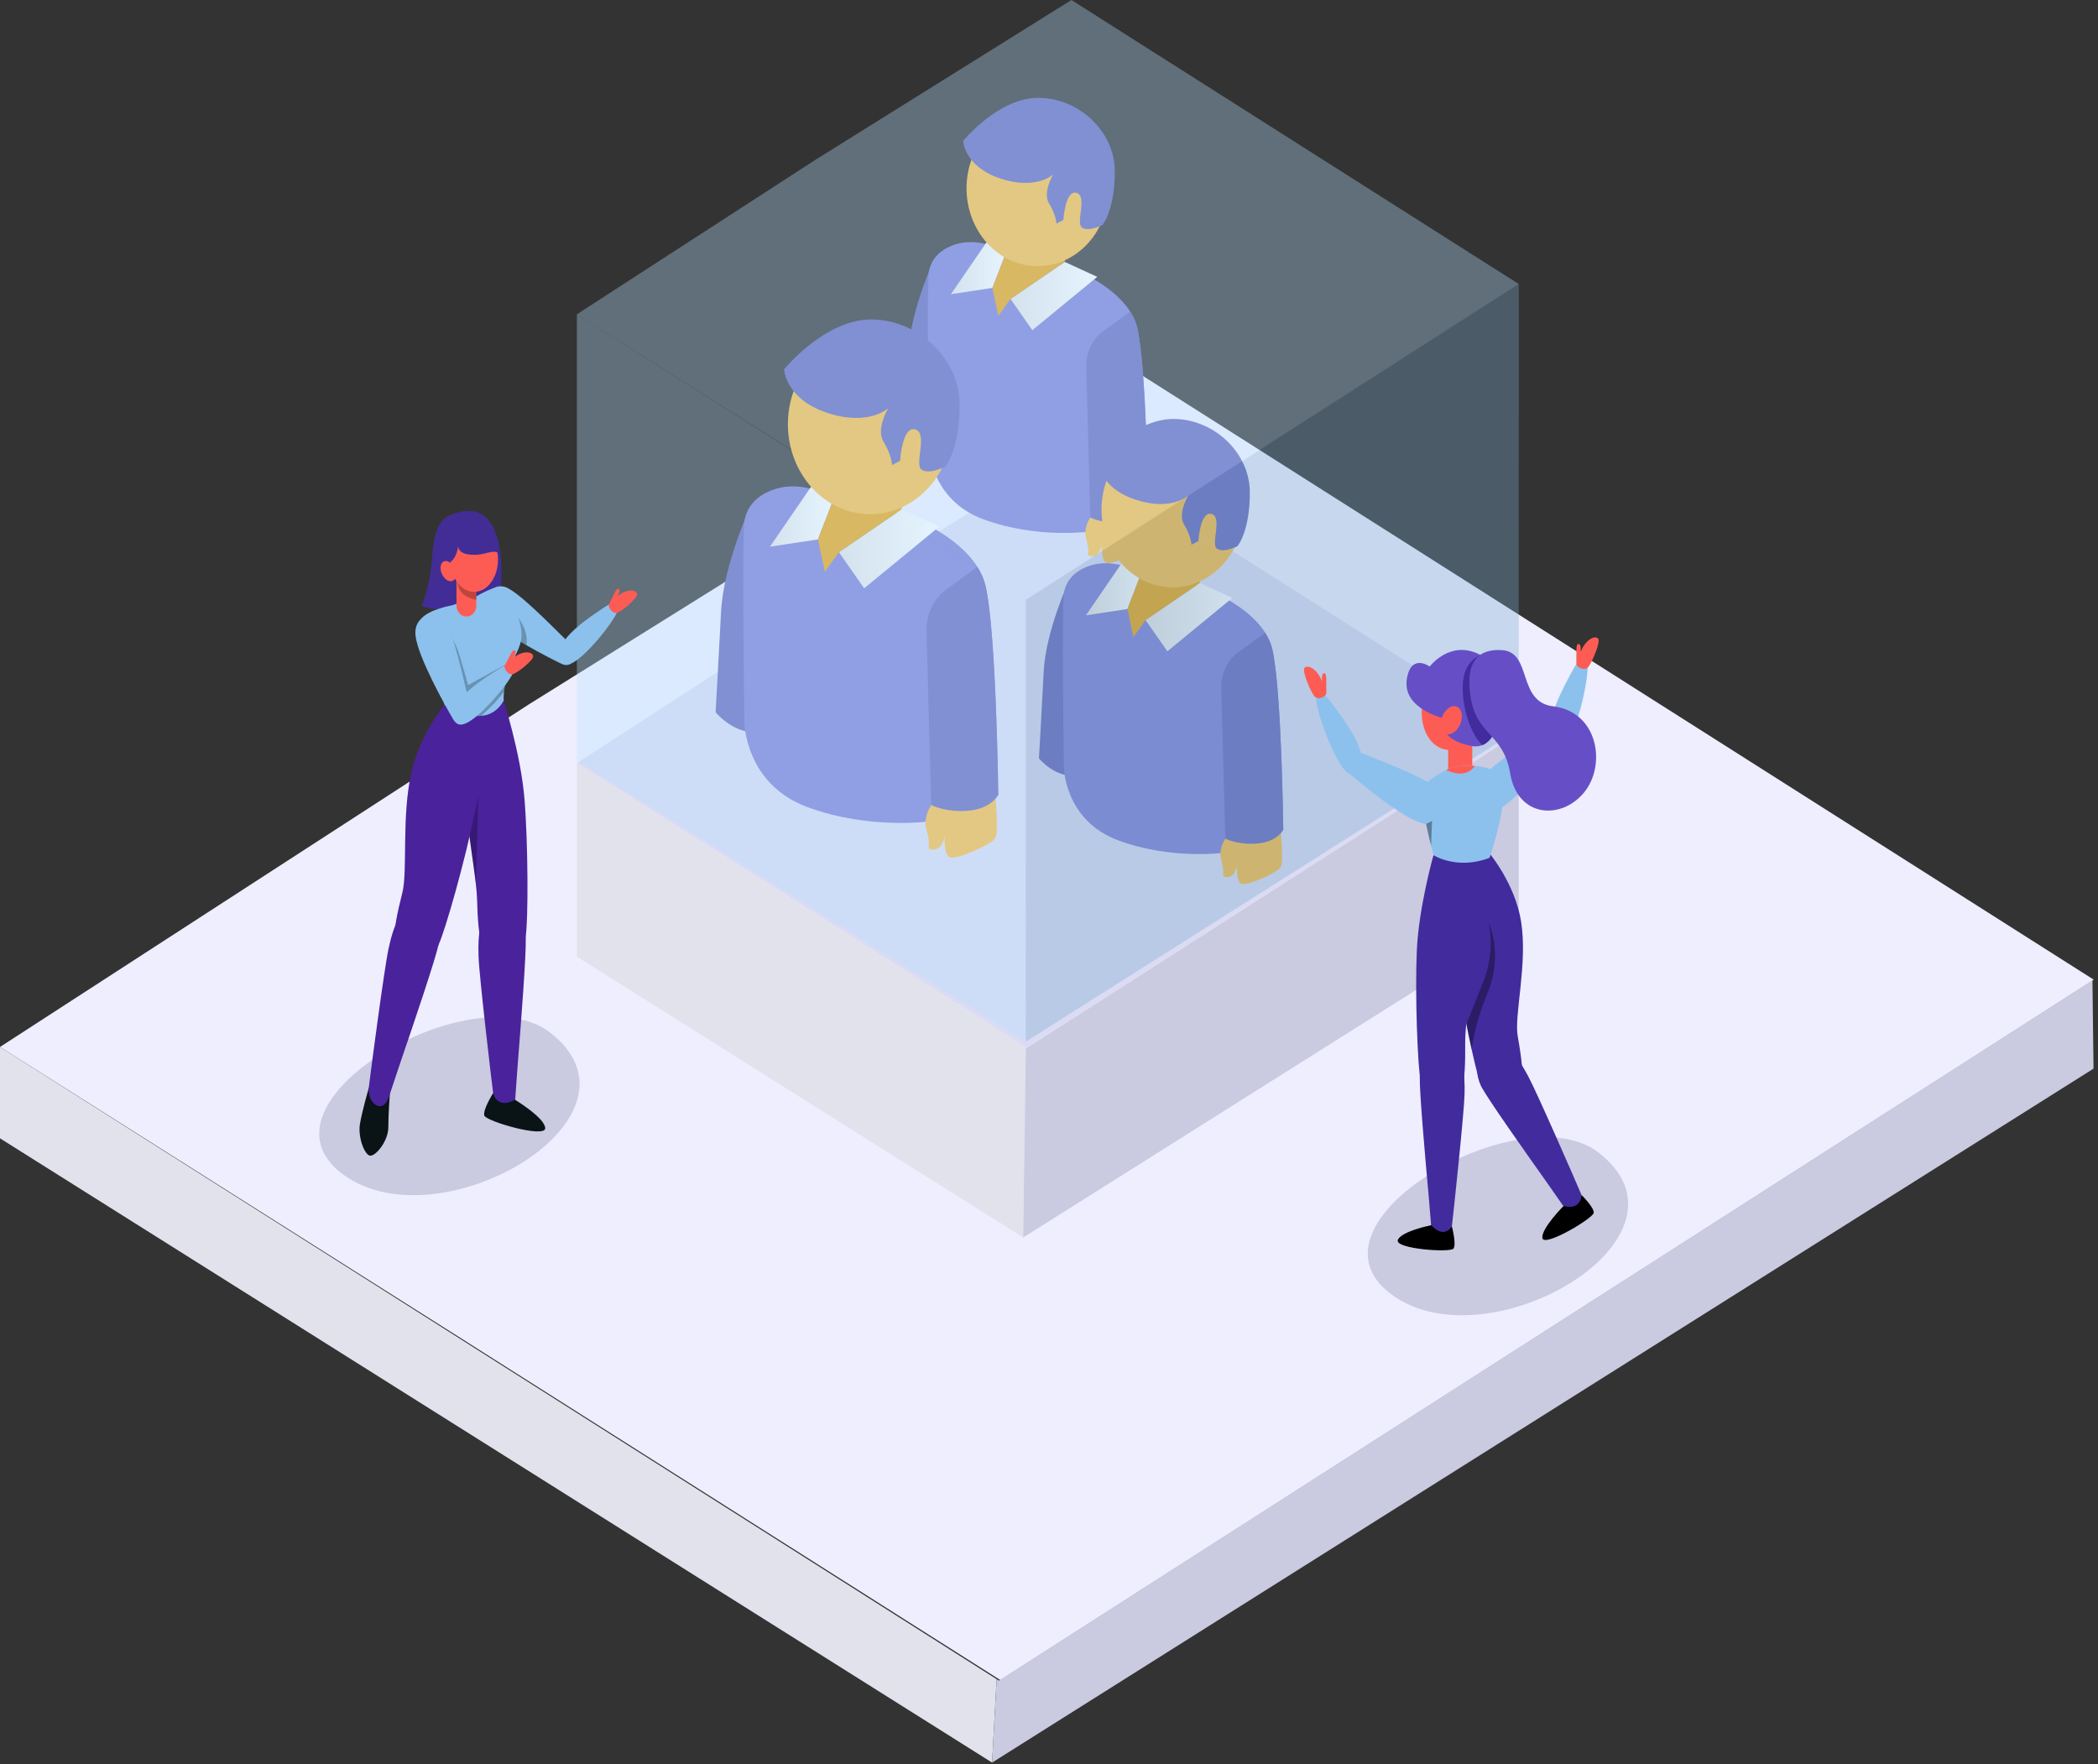 <svg xmlns="http://www.w3.org/2000/svg" width="415" height="349" viewBox="0 0 415 349" fill="none"><rect x="0" y="0" width="415" height="349" fill="#333333" stroke="none"/><path d="M197.145 332.153L196.243 348.653L0 225.169V207.097L197.145 332.153Z" fill="#E2E2ED"></path><path d="M414.114 211.387L196.243 348.653L197.145 332.153L197.593 332.438L413.901 193.908L414.114 211.387Z" fill="#CACAE0"></path><path d="M414.156 193.785L413.903 193.949L338.852 242.011L333.585 245.387L326.398 249.988L321.465 253.145L305.625 263.292L300.686 266.455L197.848 332.315L197.815 332.294L197.4 332.029L117.482 281.386L112.544 278.257L103.075 272.256L97.613 268.795L96.189 267.893L91.267 264.77L0 207.097L73.365 159.572L79.18 155.806L104.547 139.373L109.519 136.27L128.734 124.274L133.72 121.163L217.463 68.893L299.025 120.682L304.59 124.216L305.792 124.978L310.689 128.089L327.912 139.025L332.803 142.13L408.041 189.903L414.156 193.785Z" fill="#EEEEFF"></path><path d="M202.915 207.148L202.394 244.783L114.111 189.232V150.945L202.915 207.148Z" fill="#E2E2ED"></path><path d="M300.407 183.032L202.394 244.783L202.914 207.148L203.116 207.276L300.426 144.956L300.407 183.032Z" fill="#CACAE0"></path><path d="M300.426 144.956L300.312 145.03L266.549 166.652L264.18 168.171L260.947 170.24L258.727 171.66L251.601 176.225L249.38 177.648L203.116 207.276L203.101 207.267L202.915 207.148L166.963 184.365L164.741 182.957L160.481 180.258L158.025 178.701L157.384 178.295L155.169 176.89L114.111 150.945L147.116 129.565L149.732 127.871L161.143 120.478L163.38 119.083L172.024 113.686L174.268 112.286L211.941 88.772L248.633 112.07L251.136 113.66L251.677 114.003L253.88 115.402L261.628 120.322L263.828 121.719L297.675 143.21L300.426 144.956Z" fill="#DBDBF3"></path><path d="M184.773 51.283C184.773 51.283 180.139 61.282 179.737 69.345C179.336 77.408 178.8 86.498 178.8 86.498C178.8 86.498 182.281 90.749 186.564 89.723C190.848 88.696 184.773 51.283 184.773 51.283Z" fill="#6666BC"></path><path d="M227.132 100.577C227.132 100.577 226.043 102.963 222.122 103.321C218.188 103.693 215.683 102.366 215.683 102.366V105.125C215.683 105.125 205.214 106.675 194.527 102.724C183.84 98.789 183.731 88.278 183.731 88.278C183.731 88.278 183.29 56.495 183.731 53.837C184.193 51.054 186.085 49.528 188.026 48.691C190.29 47.716 192.798 47.663 195.155 48.32L211.422 52.854C211.422 52.854 219.93 55.865 223.565 61.65C224.191 62.634 224.682 63.708 224.954 64.871C226.806 72.757 227.132 100.577 227.132 100.577Z" fill="#7C7CD6"></path><path d="M210.611 51.809L199.89 59.134L204.201 65.312L217.044 54.765L210.611 51.809Z" fill="url(#paint0_linear_267_239)"></path><path d="M196.3 56.949L188.094 58.197L195.132 47.937L198.661 50.852L196.3 56.949Z" fill="url(#paint1_linear_267_239)"></path><path d="M198.661 50.852L196.3 56.95L197.48 62.49L199.89 59.134L210.611 51.809L210.642 51.091L198.661 50.852Z" fill="#EAA211"></path><path d="M215.201 48.136C220.695 42.12 220.695 32.365 215.201 26.349C209.707 20.332 200.8 20.333 195.307 26.349C189.813 32.365 189.813 42.12 195.307 48.136C200.8 54.153 209.707 54.153 215.201 48.136Z" fill="#F9BB41"></path><path d="M190.508 27.881C190.508 27.881 190.724 32.936 197.864 35.306C205.005 37.675 208.322 34.516 208.322 34.516C208.322 34.516 206.159 38.07 207.529 40.282C208.899 42.493 208.971 44.231 208.971 44.231L210.341 43.52C210.341 43.52 210.702 37.517 212.938 38.149C215.174 38.781 212.721 44.152 214.02 45.021C215.318 45.89 217.698 44.626 217.915 44.626C218.131 44.626 220.583 41.388 220.511 33.726C220.439 26.065 213.517 19.43 205.511 19.351C197.504 19.272 190.508 27.881 190.508 27.881Z" fill="#6666BC"></path><path d="M215.682 102.367C215.682 102.367 214.208 104.356 214.863 106.606C215.518 108.857 215.189 109.757 215.189 109.757C215.189 109.757 215.929 110.297 216.833 109.757C217.737 109.217 217.983 107.687 217.983 107.687C217.983 107.687 217.737 110.748 218.805 111.287C219.874 111.827 225.957 109.127 226.614 108.047C227.272 106.966 226.614 100.755 226.614 100.755L215.682 102.367Z" fill="#F9BB41"></path><path d="M227.132 100.577C227.132 100.577 226.043 102.963 222.122 103.321C218.188 103.693 215.683 102.367 215.683 102.367V102.859L214.866 72.605C214.79 69.77 216.057 67.093 218.216 65.528L223.565 61.65C224.191 62.634 224.681 63.707 224.953 64.87C226.806 72.757 227.132 100.577 227.132 100.577Z" fill="#6666BC"></path><path d="M148.455 100.14C148.455 100.14 143.094 111.709 142.629 121.039C142.164 130.368 141.545 140.884 141.545 140.884C141.545 140.884 145.572 145.803 150.528 144.616C155.484 143.429 148.455 100.14 148.455 100.14Z" fill="#6666BC"></path><path d="M197.465 157.176C197.465 157.176 196.206 159.936 191.669 160.35C187.117 160.781 184.218 159.246 184.218 159.246V162.437C184.218 162.437 172.105 164.231 159.74 159.659C147.375 155.105 147.25 142.944 147.25 142.944C147.25 142.944 146.74 106.171 147.25 103.096C147.784 99.876 149.972 98.11 152.219 97.142C154.838 96.013 157.741 95.952 160.468 96.712L179.289 101.958C179.289 101.958 189.133 105.442 193.339 112.135C194.063 113.274 194.631 114.516 194.946 115.861C197.088 124.987 197.465 157.176 197.465 157.176Z" fill="#7C7CD6"></path><path d="M178.351 100.749L165.946 109.224L170.934 116.373L185.793 104.169L178.351 100.749Z" fill="url(#paint2_linear_267_239)"></path><path d="M161.792 106.696L152.297 108.141L160.441 96.269L164.524 99.642L161.792 106.696Z" fill="url(#paint3_linear_267_239)"></path><path d="M164.524 99.642L161.792 106.696L163.158 113.107L165.946 109.224L178.351 100.749L178.387 99.918L164.524 99.642Z" fill="#EAA211"></path><path d="M187.957 88.048C190.052 78.475 184.664 68.854 175.923 66.559C167.182 64.264 158.397 70.165 156.301 79.738C154.206 89.311 159.594 98.932 168.335 101.226C177.076 103.521 185.861 97.621 187.957 88.048Z" fill="#F9BB41"></path><path d="M155.091 73.064C155.091 73.064 155.341 78.913 163.603 81.655C171.864 84.396 175.703 80.741 175.703 80.741C175.703 80.741 173.199 84.853 174.785 87.412C176.37 89.971 176.454 91.982 176.454 91.982L178.039 91.159C178.039 91.159 178.457 84.214 181.044 84.945C183.631 85.677 180.794 91.891 182.295 92.896C183.797 93.901 186.551 92.439 186.801 92.439C187.052 92.439 189.889 88.692 189.806 79.827C189.722 70.963 181.713 63.286 172.449 63.194C163.186 63.102 155.091 73.064 155.091 73.064Z" fill="#6666BC"></path><path d="M184.219 159.245C184.219 159.245 182.513 161.546 183.271 164.15C184.028 166.754 183.648 167.796 183.648 167.796C183.648 167.796 184.504 168.421 185.55 167.796C186.596 167.171 186.882 165.4 186.882 165.4C186.882 165.4 186.596 168.941 187.833 169.566C189.069 170.191 196.107 167.067 196.868 165.817C197.629 164.567 196.868 157.38 196.868 157.38L184.219 159.245Z" fill="#F9BB41"></path><path d="M197.465 157.176C197.465 157.176 196.206 159.936 191.669 160.349C187.117 160.78 184.218 159.245 184.218 159.245V159.815L183.274 124.81C183.185 121.53 184.651 118.433 187.15 116.622L193.339 112.135C194.063 113.273 194.63 114.516 194.945 115.861C197.088 124.986 197.465 157.176 197.465 157.176Z" fill="#6666BC"></path><path d="M211.483 114.802C211.483 114.802 206.849 124.801 206.447 132.864C206.046 140.927 205.51 150.016 205.51 150.016C205.51 150.016 208.991 154.268 213.274 153.241C217.558 152.215 211.483 114.802 211.483 114.802Z" fill="#6666BC"></path><path d="M253.842 164.097C253.842 164.097 252.753 166.483 248.832 166.84C244.898 167.213 242.393 165.886 242.393 165.886V168.645C242.393 168.645 231.924 170.195 221.237 166.244C210.55 162.308 210.441 151.797 210.441 151.797C210.441 151.797 210 120.015 210.441 117.357C210.903 114.574 212.795 113.047 214.736 112.211C217 111.236 219.508 111.183 221.865 111.839L238.132 116.373C238.132 116.373 246.64 119.385 250.275 125.17C250.901 126.154 251.392 127.227 251.664 128.39C253.516 136.276 253.842 164.097 253.842 164.097Z" fill="#7C7CD6"></path><path d="M237.321 115.328L226.6 122.653L230.911 128.832L243.753 118.284L237.321 115.328Z" fill="url(#paint4_linear_267_239)"></path><path d="M223.01 120.469L214.804 121.717L221.842 111.456L225.371 114.372L223.01 120.469Z" fill="url(#paint5_linear_267_239)"></path><path d="M225.371 114.372L223.01 120.469L224.19 126.009L226.6 122.653L237.321 115.328L237.352 114.61L225.371 114.372Z" fill="#EAA211"></path><path d="M245.66 104.263C247.423 95.976 242.718 87.694 235.152 85.763C227.585 83.832 220.022 88.985 218.259 97.271C216.496 105.558 221.201 113.84 228.768 115.771C236.334 117.702 243.897 112.549 245.66 104.263Z" fill="#F9BB41"></path><path d="M217.218 91.4C217.218 91.4 217.434 96.455 224.574 98.825C231.715 101.194 235.032 98.035 235.032 98.035C235.032 98.035 232.869 101.59 234.239 103.801C235.609 106.013 235.681 107.75 235.681 107.75L237.051 107.039C237.051 107.039 237.412 101.036 239.648 101.668C241.884 102.3 239.431 107.671 240.73 108.54C242.028 109.409 244.408 108.145 244.625 108.145C244.841 108.145 247.293 104.907 247.221 97.245C247.149 89.584 240.227 82.949 232.221 82.87C224.214 82.791 217.218 91.4 217.218 91.4Z" fill="#6666BC"></path><path d="M242.392 165.886C242.392 165.886 240.918 167.875 241.573 170.125C242.228 172.376 241.899 173.276 241.899 173.276C241.899 173.276 242.639 173.816 243.543 173.276C244.447 172.736 244.693 171.206 244.693 171.206C244.693 171.206 244.447 174.267 245.515 174.806C246.584 175.346 252.667 172.646 253.324 171.566C253.982 170.485 253.324 164.274 253.324 164.274L242.392 165.886Z" fill="#F9BB41"></path><path d="M253.842 164.097C253.842 164.097 252.753 166.483 248.832 166.84C244.898 167.213 242.393 165.886 242.393 165.886V166.378L241.577 136.124C241.5 133.289 242.767 130.613 244.926 129.047L250.275 125.169C250.901 126.153 251.392 127.227 251.664 128.39C253.516 136.276 253.842 164.097 253.842 164.097Z" fill="#6666BC"></path><path opacity="0.34" d="M202.915 118.377L202.902 206.062L114.111 150.511V62.173L202.915 118.377Z" fill="#B7E4FF"></path><g opacity="0.34"><path d="M300.407 144.31L202.902 206.062L202.915 118.376L203.116 118.504L300.426 56.184L300.407 144.31Z" fill="#78ABCE"></path></g><path opacity="0.34" d="M300.426 56.184L300.312 56.258L266.549 77.88L264.18 79.399L260.947 81.469L258.727 82.889L251.601 87.453L249.38 88.877L203.116 118.504L203.101 118.495L202.915 118.376L166.963 95.593L164.741 94.186L160.481 91.486L158.025 89.929L157.384 89.523L155.169 88.118L114.111 62.173L147.116 40.793L149.732 39.099L161.143 31.706L163.38 30.311L172.024 24.914L174.268 23.515L211.941 0L248.633 23.298L251.136 24.888L251.677 25.23L253.88 26.631L261.628 31.55L263.828 32.947L297.675 54.438L300.426 56.184Z" fill="#B7E4FF"></path><path d="M316.142 227.941C337.803 244.604 294.387 270.221 275.236 256.041C256.084 241.861 300.888 216.208 316.142 227.941Z" fill="#CACAE0"></path><path d="M108.73 204.188C130.391 220.85 86.975 246.467 67.824 232.287C48.672 218.107 93.477 192.454 108.73 204.188Z" fill="#CACAE0"></path><path d="M301.04 210.722C301.388 214.738 300.792 216.777 298.692 217.496C295.758 218.501 293.788 216.615 292.762 214.028C292.619 213.667 292.44 213.085 292.234 212.326C291.91 211.131 291.522 209.499 291.109 207.609C290.772 206.072 290.419 204.362 290.069 202.578C289.169 197.978 288.297 192.877 287.813 188.917C286.765 180.333 287.955 169.627 287.955 169.627L294.448 168.562C294.448 168.562 299.702 174.704 300.899 182.38C302.2 190.725 299.48 200.813 300.214 204.956C300.615 207.218 300.903 209.126 301.04 210.722Z" fill="#422B9D"></path><path d="M283.555 169.152C283.555 169.152 280.63 179.45 280.254 188.101C279.878 196.751 280.421 211.031 281.006 213.778C281.591 216.524 283.221 218.767 286.272 218.355C289.322 217.943 289.908 214.419 289.824 206.318C289.78 202.098 291.366 192.447 291.454 183.982C291.534 176.195 290.116 169.381 290.116 169.381L283.555 169.152Z" fill="#422B9D"></path><path d="M280.839 213.046C280.839 213.046 280.881 207.691 285.269 207.325C289.657 206.959 289.783 212.726 289.699 216.434C289.616 220.141 287.531 239.693 287.212 242.408C286.836 245.612 283.469 246.677 283.158 243.278C282.991 241.447 282.866 239.479 282.594 236.481C281.829 228.042 280.797 216.25 280.839 213.046Z" fill="#422B9D"></path><path d="M293.093 215.09C293.093 215.09 290.523 210.534 294.058 207.664C297.594 204.793 300.506 209.601 302.239 212.787C303.972 215.973 311.72 233.735 312.77 236.218C314.011 239.149 311.679 242.015 309.763 239.319C308.731 237.868 307.667 236.275 305.979 233.897C301.227 227.203 294.616 217.826 293.093 215.09Z" fill="#422B9D"></path><path d="M309.302 147.184C306.988 149.893 299.465 158.926 295.633 160.594C291.802 162.261 290.072 158.029 291.649 155.367C293.226 152.704 302.335 146.352 305.284 144.494C308.455 142.498 311.309 144.834 309.302 147.184Z" fill="#8CC1ED"></path><path d="M306.869 145.727C307.142 146.479 308.078 148.155 309.617 146.925C312.091 144.947 314.511 132.988 313.967 131.335C313.422 129.682 312.501 129.914 311.03 132.678C309.56 135.443 305.635 142.329 306.869 145.727Z" fill="#8CC1ED"></path><path d="M311.812 131.277C311.802 131.967 313.378 132.781 314.121 131.989C314.863 131.198 316.543 127.179 316.183 126.42C315.824 125.662 313.872 126.045 312.656 128.957C312.656 128.957 312.865 127.074 312.09 127.428C311.717 127.599 311.843 129.08 311.812 131.277Z" fill="#FD5C54"></path><path d="M293.537 141.799C292.312 146.355 288.653 149.189 285.365 148.128C282.076 147.068 280.403 142.515 281.627 137.959C282.852 133.403 286.511 130.569 289.8 131.63C293.089 132.69 294.762 137.243 293.537 141.799Z" fill="#FD5C54"></path><path d="M289.483 154.209H288.201C287.24 154.209 286.46 153.355 286.46 152.302V145.223C286.46 144.17 287.24 143.316 288.201 143.316H289.483C290.445 143.316 291.225 144.17 291.225 145.223V152.302C291.225 153.355 290.445 154.209 289.483 154.209Z" fill="#FD5C54"></path><path d="M294.652 169.679C288.257 172.15 283.576 169.175 283.576 169.175C283.576 169.175 283.369 168.431 283.081 167.286C282.791 166.136 282.419 164.582 282.093 162.975C281.456 159.835 280.993 156.487 281.654 155.536C282.553 154.243 284.738 152.992 286.073 152.311C286.723 151.979 287.171 151.782 287.171 151.782C287.171 151.782 289.375 151.337 291.747 151.501C293.609 151.63 295.573 152.133 296.658 153.522C299.123 156.681 294.652 169.679 294.652 169.679Z" fill="#8CC1ED"></path><path d="M266.246 152.46C268.9 154.765 277.41 161.852 281.424 162.882C285.438 163.912 286.937 158.944 285.018 156.566C283.1 154.187 273.025 150.511 269.857 149.15C266.453 147.688 263.944 150.46 266.246 152.46Z" fill="#8CC1ED"></path><path d="M269.376 151.405C269.207 152.193 268.506 154.001 266.819 153.033C264.106 151.477 260.101 140.04 260.417 138.317C260.732 136.594 261.675 136.675 263.502 139.172C265.329 141.668 270.138 147.843 269.376 151.405Z" fill="#8CC1ED"></path><path d="M283.108 242.352C283.108 242.352 277.036 243.574 276.493 245.314C275.949 247.053 286.941 247.831 287.526 246.961C288.111 246.092 287.192 242.587 287.192 242.587C287.192 242.587 285.711 245.202 283.108 242.352Z" fill="black"></path><path d="M309.27 238.566C309.27 238.566 304.726 243.144 305.113 244.933C305.499 246.722 315.179 240.967 315.251 239.889C315.323 238.812 312.841 236.383 312.841 236.383C312.841 236.383 312.86 239.46 309.27 238.566Z" fill="black"></path><path d="M293.225 147.394C292.575 147.655 291.832 147.724 290.995 147.55C283.723 146.039 285.98 142.194 285.98 142.194C285.98 142.194 277.293 140.383 278.29 134.276C279.125 129.15 282.803 131.851 282.803 131.851C282.803 131.851 286.774 126.541 292.583 129.425C292.667 129.466 292.749 129.511 292.831 129.558C297.738 132.411 298.136 145.418 293.225 147.394Z" fill="#664FC6"></path><path d="M288.313 139.852C287.382 139.32 286.069 140.06 285.38 141.506C284.691 142.951 284.887 144.554 285.818 145.086C286.75 145.618 288.063 144.878 288.752 143.433C289.44 141.987 289.244 140.384 288.313 139.852Z" fill="#FD5C54"></path><path d="M293.225 147.393C290.917 145.249 289.073 139.808 289.365 135.191C289.581 131.77 291.359 130.24 292.831 129.558C297.738 132.411 298.135 145.417 293.225 147.393Z" fill="#422B9D"></path><path d="M290.66 135.329C290.576 132.72 291.036 128.234 297.096 128.6C303.156 128.966 300.022 138.853 307.252 139.722C316.119 140.789 317.825 151.348 313.311 156.794C308.798 162.241 300.189 161.737 298.726 152.995C297.264 144.253 290.992 145.681 290.66 135.329Z" fill="#664FC6"></path><path d="M291.747 151.502C289.987 154.056 286.846 152.699 286.072 152.311C286.722 151.98 287.17 151.783 287.17 151.783C287.17 151.783 289.375 151.338 291.747 151.502Z" fill="#FD5C54"></path><g opacity="0.35"><path d="M283.263 162.379L283.08 167.286C282.791 166.136 282.419 164.583 282.092 162.975L283.263 162.379Z" fill="black"></path></g><g opacity="0.35"><path d="M294.129 196.752C292.188 201.369 291.415 205.189 291.109 207.609C290.772 206.072 290.419 204.362 290.069 202.578C290.079 202.522 290.09 202.468 290.102 202.414C290.102 202.414 291.161 200.001 293.502 193.96C295.822 187.969 294.486 182.654 294.463 182.564C294.514 182.666 297.486 188.763 294.129 196.752Z" fill="black"></path></g><path d="M262.355 137.068C262.365 137.757 260.789 138.572 260.047 137.78C259.304 136.988 257.624 132.969 257.984 132.211C258.343 131.452 260.295 131.836 261.511 134.748C261.511 134.748 261.303 132.864 262.077 133.219C262.451 133.39 262.325 134.871 262.355 137.068Z" fill="#FD5C54"></path><path d="M72.927 215.266C72.927 215.266 71.62 219.822 71.199 222.332C70.778 224.842 72.041 228.275 73.118 228.582C74.193 228.89 76.814 225.764 76.814 222.998C76.814 220.232 77.107 216.453 77.107 216.453C77.107 216.453 74.938 211.065 72.927 215.266Z" fill="#0A1416"></path><path d="M86.757 186.846C86.757 186.846 88.04 181.355 83.642 179.677C79.243 177.999 77.686 183.862 76.854 187.679C76.021 191.496 73.31 212.118 72.964 214.99C72.555 218.379 75.736 220.47 76.895 217.084C77.52 215.261 78.136 213.284 79.156 210.298C82.029 201.893 86.006 190.136 86.757 186.846Z" fill="#4A229C"></path><path d="M104.002 185.56C104.002 185.56 103.895 179.894 99.246 179.569C94.597 179.244 94.533 185.349 94.665 189.271C94.798 193.193 97.236 213.855 97.605 216.724C98.041 220.109 101.618 221.188 101.906 217.587C102.061 215.647 102.17 213.562 102.422 210.386C103.131 201.444 104.084 188.95 104.002 185.56Z" fill="#4A229C"></path><path d="M101.884 217.546C101.884 217.546 107.834 221.152 107.845 223.176C107.856 225.201 96.129 221.797 95.796 220.665C95.464 219.533 97.545 216.226 97.545 216.226C97.545 216.226 98.254 219.524 101.884 217.546Z" fill="#0A1416"></path><path d="M95.202 140.44C95.202 140.44 95.644 151.844 93.886 160.805C92.129 169.767 88.037 184.214 86.758 186.85C85.479 189.486 83.256 191.296 80.237 189.969C77.218 188.641 77.492 184.862 79.584 176.599C80.674 172.295 79.384 161.446 81.391 152.76C83.236 144.769 88.433 138.725 88.433 138.725L95.202 140.44Z" fill="#4A229C"></path><path d="M103.984 185.211C103.476 188.143 101.843 190.594 98.601 190.306C95.358 190.018 94.596 186.319 94.358 177.749C94.336 176.947 94.251 175.964 94.124 174.838C93.838 172.292 93.338 169.019 92.862 165.471C92.375 161.84 91.914 157.922 91.734 154.209C91.335 145.978 92.56 138.705 92.56 138.705L99.489 138.146C99.489 138.146 102.998 148.894 103.744 158.023C104.491 167.152 104.492 182.279 103.984 185.211Z" fill="#4A229C"></path><path d="M88.998 101.918C87.073 102.728 85.873 104.567 85.437 110.528C85 116.489 83.388 119.801 83.388 119.801C83.388 119.801 86.647 121.53 92.627 119.653C98.607 117.777 99.01 116.783 99.01 116.783C99.01 116.783 101.316 96.734 88.998 101.918Z" fill="#422D96"></path><path d="M110.619 129.113C110.546 129.866 110.653 131.701 112.417 131.419C115.253 130.965 122.026 122.224 122.234 120.596C122.443 118.967 121.587 118.719 119.268 120.304C116.948 121.888 110.954 125.71 110.619 129.113Z" fill="#8CC1ED"></path><path d="M120.474 119.517C120.191 120.084 121.171 121.511 122.101 121.211C123.031 120.911 126.024 118.388 126.029 117.588C126.034 116.789 124.265 116.172 122.098 118.001C122.098 118.001 123.022 116.542 122.24 116.465C121.862 116.428 121.376 117.713 120.474 119.517Z" fill="#FD5C54"></path><path d="M112.802 131.315C112.378 131.608 111.778 131.648 111.053 131.298C109.678 130.633 106.918 129.243 104.125 127.624C103.141 127.054 102.152 126.455 101.22 125.85C99.215 124.549 97.465 123.218 96.558 122.072C94.03 118.88 97.134 115.356 99.769 116.06C102.354 116.751 109.307 124.022 111.842 126.448C111.89 126.494 111.937 126.539 111.982 126.581C113.825 128.325 113.848 130.591 112.802 131.315Z" fill="#8CC1ED"></path><g opacity="0.25"><path d="M104.125 127.624C103.141 127.054 102.152 126.455 101.22 125.85L101.929 121.45C101.929 121.45 104.68 124.352 104.125 127.624Z" fill="black"></path></g><path d="M98.674 109.369C98.674 113.22 96.12 116.342 92.969 116.342C89.818 116.342 87.264 113.22 87.264 109.369C87.264 105.518 89.819 102.396 92.969 102.396C96.12 102.396 98.674 105.518 98.674 109.369Z" fill="#422D96"></path><path d="M101.775 130.04C101.517 130.582 101.556 130.441 101.233 131.198C101.04 131.649 100.871 132.086 100.721 132.506C100.096 134.265 99.821 135.746 99.703 136.806C99.577 137.945 99.633 138.602 99.633 138.602C98.47 140.654 96.867 141.46 95.214 141.6C93.966 141.705 92.69 141.43 91.552 141.024C91.109 140.866 90.686 140.688 90.294 140.505C88.768 139.791 87.893 139.365 87.893 139.365C87.91 139.136 87.74 138.539 87.745 138.311C87.78 136.528 87.431 134.758 86.91 133.078C85.338 128.003 82.199 123.74 83.326 122.382C84.874 120.518 89.467 119.726 89.467 119.726L93.543 118.37C93.543 118.37 95.865 116.844 98.188 116.166C100.51 115.487 101.284 118.087 102.626 122.439C103.735 126.034 102.996 127.464 101.775 130.04Z" fill="#8CC1ED"></path><path d="M94.223 114.833V119.8C94.223 120.271 94.085 120.706 93.851 121.06C93.494 121.601 92.913 121.953 92.257 121.953C91.693 121.953 91.184 121.692 90.826 121.275C90.495 120.89 90.292 120.371 90.292 119.8V114.833C90.292 113.644 91.172 112.68 92.257 112.68C92.8 112.68 93.291 112.921 93.647 113.311C94.002 113.701 94.223 114.238 94.223 114.833Z" fill="#FD5C54"></path><g opacity="0.25"><path d="M94.638 157.547L94.124 174.837C93.838 172.292 93.338 169.018 92.862 165.471L94.638 157.547Z" fill="black"></path></g><g opacity="0.25"><path d="M100.721 132.507C100.096 134.265 99.821 135.746 99.703 136.806C99.033 137.645 98.36 138.47 97.956 138.913C97.406 139.515 96.259 140.616 95.214 141.6C93.966 141.705 92.69 141.43 91.552 141.024L87.79 134.562L88.048 123.484C88.048 123.484 89.929 127.034 90.422 128.288C91.109 130.036 92.589 135.522 92.589 135.522L100.046 131.443L100.721 132.507Z" fill="black"></path></g><path d="M89.767 140.905C89.674 141.656 89.734 143.493 91.505 143.265C94.351 142.898 101.345 134.369 101.595 132.748C101.846 131.126 100.997 130.852 98.638 132.364C96.278 133.877 90.188 137.513 89.767 140.905Z" fill="#8CC1ED"></path><path d="M99.864 131.615C99.566 132.173 100.509 133.63 101.447 133.359C102.384 133.087 105.441 130.657 105.466 129.858C105.492 129.059 103.74 128.388 101.526 130.15C101.526 130.15 102.487 128.719 101.707 128.619C101.33 128.57 100.811 129.84 99.864 131.615Z" fill="#FD5C54"></path><path d="M89.626 142.26C87.918 139.335 82.699 129.987 82.204 125.797C81.709 121.606 86.074 120.549 87.915 122.73C89.755 124.912 91.925 135.533 92.781 138.892C93.702 142.502 91.108 144.797 89.626 142.26Z" fill="#8CC1ED"></path><g opacity="0.25"><path d="M94.223 116.096V118.628C93.408 118.505 90.882 117.928 90.543 115.495C90.2 113.016 93.303 115.356 94.223 116.096Z" fill="black"></path></g><path d="M93.795 117.077C96.397 117.077 98.507 114.227 98.507 110.712C98.507 107.196 96.397 104.346 93.795 104.346C91.192 104.346 89.082 107.196 89.082 110.712C89.082 114.227 91.192 117.077 93.795 117.077Z" fill="#FD5C54"></path><path d="M89.826 112.239C90.369 113.268 90.288 114.432 89.645 114.839C89.002 115.245 88.041 114.74 87.499 113.711C86.956 112.681 87.037 111.517 87.68 111.111C88.323 110.704 89.284 111.209 89.826 112.239Z" fill="#FD5C54"></path><path d="M89.066 111.227C89.066 111.227 90.51 110.307 90.678 107.547C90.678 107.547 90.073 109.497 93.097 109.718C96.121 109.939 97.129 108.614 98.674 109.387C98.674 109.387 97.331 102.543 92.526 103.721C87.721 104.898 89.066 111.227 89.066 111.227Z" fill="#422D96"></path><defs><linearGradient id="paint0_linear_267_239" x1="199.89" y1="58.56" x2="217.043" y2="58.56" gradientUnits="userSpaceOnUse"><stop stop-color="#E2E2E2"></stop><stop offset="1" stop-color="#FDFDFD"></stop></linearGradient><linearGradient id="paint1_linear_267_239" x1="188.094" y1="53.067" x2="198.661" y2="53.067" gradientUnits="userSpaceOnUse"><stop stop-color="#E2E2E2"></stop><stop offset="1" stop-color="#FDFDFD"></stop></linearGradient><linearGradient id="paint2_linear_267_239" x1="165.946" y1="108.561" x2="185.793" y2="108.561" gradientUnits="userSpaceOnUse"><stop stop-color="#E2E2E2"></stop><stop offset="1" stop-color="#FDFDFD"></stop></linearGradient><linearGradient id="paint3_linear_267_239" x1="152.298" y1="102.205" x2="164.524" y2="102.205" gradientUnits="userSpaceOnUse"><stop stop-color="#E2E2E2"></stop><stop offset="1" stop-color="#FDFDFD"></stop></linearGradient><linearGradient id="paint4_linear_267_239" x1="226.6" y1="122.08" x2="243.753" y2="122.08" gradientUnits="userSpaceOnUse"><stop stop-color="#E2E2E2"></stop><stop offset="1" stop-color="#FDFDFD"></stop></linearGradient><linearGradient id="paint5_linear_267_239" x1="214.804" y1="116.586" x2="225.371" y2="116.586" gradientUnits="userSpaceOnUse"><stop stop-color="#E2E2E2"></stop><stop offset="1" stop-color="#FDFDFD"></stop></linearGradient></defs></svg>